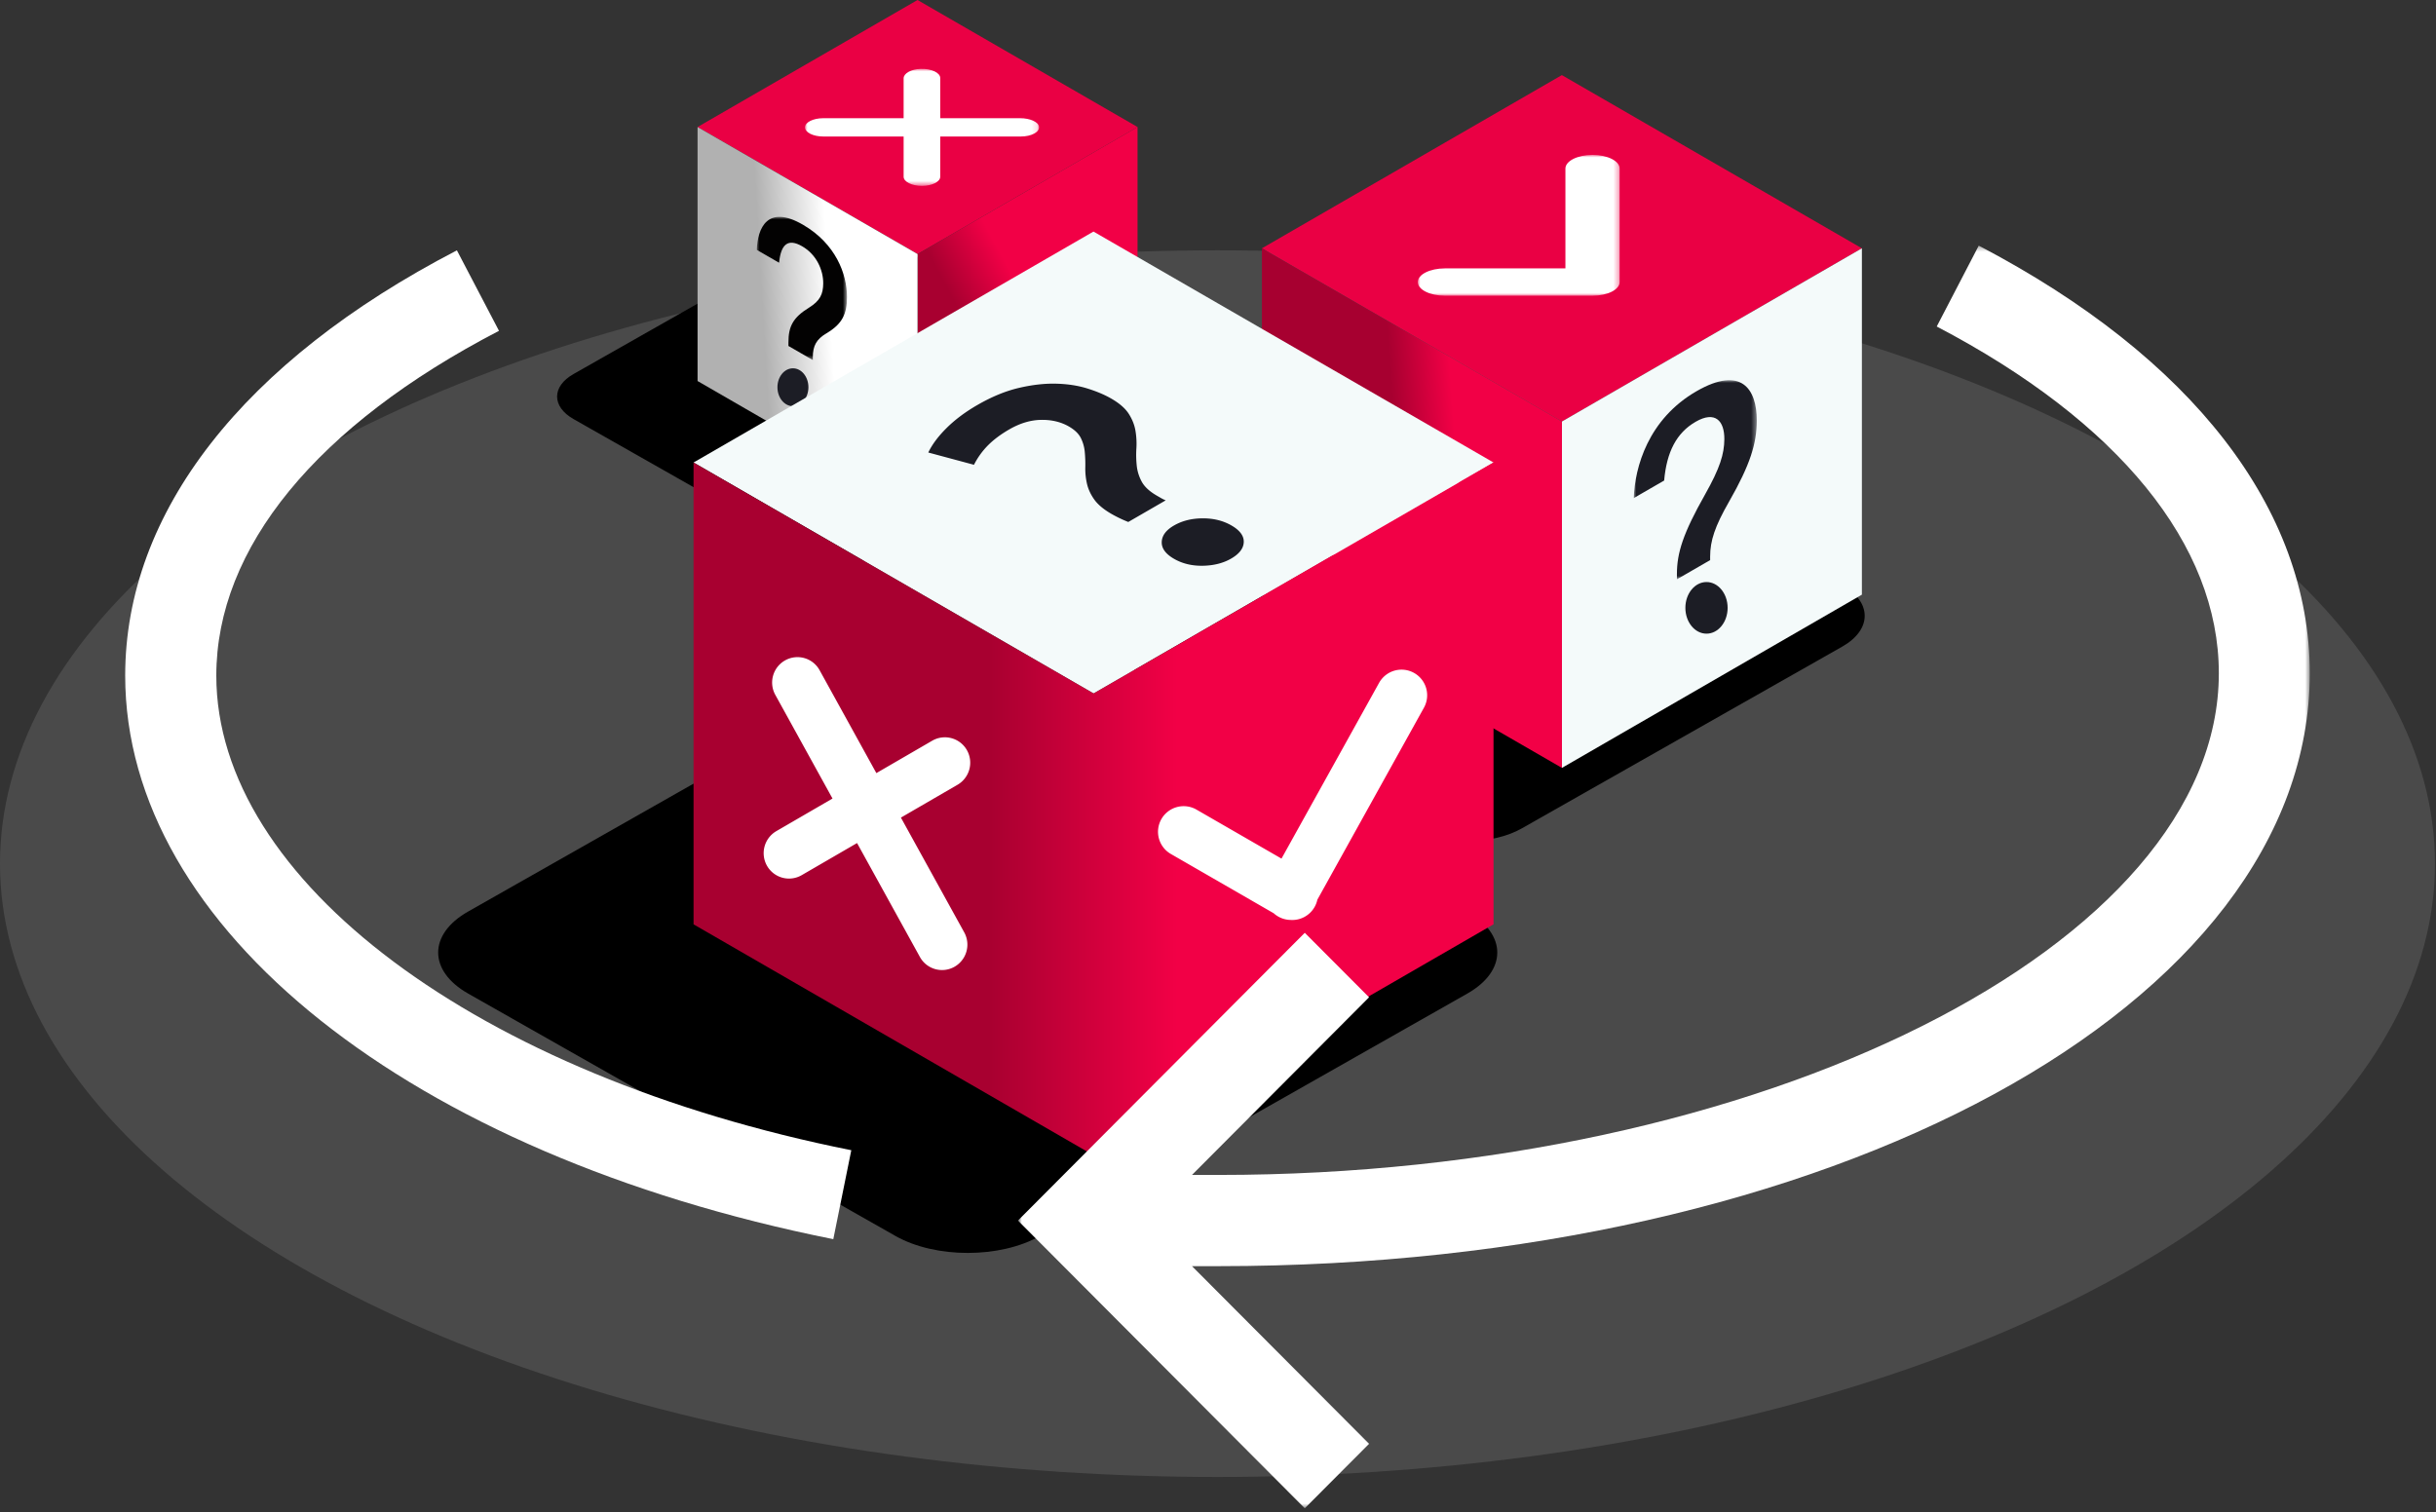 <svg xmlns="http://www.w3.org/2000/svg" xmlns:xlink="http://www.w3.org/1999/xlink" width="467" height="290" viewBox="0 0 467 290">
    <rect x="0" y="0" width="467" height="290" fill="#333333" stroke="none"/>
    <defs>
        <linearGradient id="a" x1="46.879%" x2="66.668%" y1="57.318%" y2="54.844%">
            <stop offset="0%" stop-color="#A70030"/>
            <stop offset="100%" stop-color="#F20046"/>
        </linearGradient>
        <path id="b" d="M0 0H23.59v38.177H0z"/>
        <path id="d" d="M0 0h38.7v27H0z"/>
        <linearGradient id="f" x1="35.74%" x2="53.484%" y1="66.432%" y2="50%">
            <stop offset="0%" stop-color="#A80030"/>
            <stop offset="100%" stop-color="#F20046"/>
        </linearGradient>
        <linearGradient id="g" x1="30.047%" x2="60.48%" y1="53.03%" y2="50%">
            <stop offset="0%" stop-color="#B1B1B1"/>
            <stop offset="100%" stop-color="#FFF"/>
        </linearGradient>
        <path id="h" d="M0 0h17.297v27.455H0z"/>
        <path id="j" d="M0 0h44.88v22.44H0z"/>
        <linearGradient id="l" x1="36.844%" x2="60.46%" y1="50%" y2="50%">
            <stop offset="0%" stop-color="#A80030"/>
            <stop offset="100%" stop-color="#F20046"/>
        </linearGradient>
        <path id="m" d="M.75.3H248.4v242.1H.75z"/>
    </defs>
    <g fill="none" fill-rule="evenodd">
        <ellipse cx="233.4" cy="165.6" fill="#FFF" opacity=".116" rx="233.4" ry="117.6"/>
        <g transform="translate(205.2 14.4)">
            <path fill="#000" d="M76.143 60.48c3.761 0 7.523.813 10.393 2.441l61.44 34.864c5.739 3.254 5.739 8.536 0 11.796l-61.44 34.858c-2.87 1.628-6.632 2.441-10.393 2.441-3.764 0-7.526-.813-10.396-2.441l-61.44-34.858c-5.743-3.26-5.743-8.542 0-11.796l61.44-34.864c2.87-1.628 6.632-2.441 10.396-2.441"/>
            <path fill="#EA0044" d="M36.72 33.21l57.52 33.21 57.5-33.21L94.22 0z"/>
            <path fill="#F4FAFA" d="M151.74 99.62l-57.5 33.214v-66.41l57.5-33.214z"/>
            <path fill="url(#a)" d="M36.72 99.625l57.52 33.215V66.43L36.72 33.216z"/>
            <g transform="translate(108 58.5)">
                <mask id="c" fill="#fff">
                    <use xlink:href="#b"/>
                </mask>
                <path fill="#1C1D25" d="M8.277 38.177v-.975c0-4.119 1.185-7.838 5.399-15.295 2.88-5.11 3.668-7.77 3.695-10.582.027-3.538-1.758-5.516-5.496-3.357-3.69 2.13-5.56 5.804-6.044 11.271L0 22.605C.213 16.707 2.747 7.436 12.094 2.079c8.51-4.875 11.494-.433 11.494 5.624 0 4.405-1.235 8.453-5.327 15.606-2.703 4.712-3.614 7.483-3.614 10.518v.671l-6.37 3.679z" mask="url(#c)"/>
            </g>
            <ellipse cx="121.95" cy="102.15" fill="#1C1D25" rx="4.05" ry="4.95"/>
            <g transform="translate(66.6 15.3)">
                <mask id="e" fill="#fff">
                    <use xlink:href="#d"/>
                </mask>
                <path fill="#FFF" d="M37.177 26.233c-.94.474-2.24.767-3.675.767H5.198C2.328 27 0 25.828 0 24.38c0-1.446 2.327-2.618 5.198-2.618h23.105V2.62c0-1.447 2.328-2.62 5.199-2.62 2.87 0 5.198 1.173 5.198 2.62v21.76c0 .724-.582 1.379-1.523 1.853" mask="url(#e)"/>
            </g>
            <path fill="#FFF" d="M49.01 60.752a3.63 3.63 0 0 1 4.93 1.425l8.164 14.8 8.027-4.657.007-.004a3.64 3.64 0 0 1 4.974 1.339 3.67 3.67 0 0 1-1.34 5.001l-8.138 4.72 9.102 16.5a3.66 3.66 0 0 1-1.251 4.863l-.173.102a3.63 3.63 0 0 1-4.944-1.418l-9.04-16.388-7.96 4.619a3.64 3.64 0 0 1-4.98-1.334 3.67 3.67 0 0 1 1.34-5.002l8.07-4.683-8.225-14.911a3.66 3.66 0 0 1 1.251-4.863l.173-.102.013-.007z"/>
        </g>
        <g transform="translate(106.8)">
            <path fill="#000" d="M55.838 44.352c2.759 0 5.517.596 7.622 1.79l45.056 25.567c4.208 2.386 4.208 6.26 0 8.65L63.46 105.923c-2.105 1.194-4.863 1.79-7.622 1.79-2.76 0-5.519-.596-7.623-1.79L3.159 80.36c-4.212-2.391-4.212-6.265 0-8.65l45.056-25.568c2.104-1.194 4.863-1.79 7.623-1.79"/>
            <path fill="#EA0044" d="M26.928 24.354l42.181 24.354 42.167-24.354L69.095 0z"/>
            <path fill="url(#f)" d="M111.276 73.054L69.109 97.412v-48.7l42.167-24.358z"/>
            <path fill="url(#g)" d="M26.928 73.059l42.181 24.357v-48.7L26.928 24.358z"/>
            <g transform="translate(38.28 41.58)">
                <mask id="i" fill="#fff">
                    <use xlink:href="#h"/>
                </mask>
                <path fill="#030202" d="M6.07 24.758v-.714c0-3.02.868-4.746 3.96-6.645 2.11-1.31 2.689-2.593 2.709-4.631.02-2.572-1.29-5.535-4.03-7.118-2.706-1.562-4.08-.452-4.434 3.148L0 6.33c.157-4.145 2.015-8.797 8.87-4.81 6.24 3.63 8.427 9.414 8.427 13.855 0 3.232-.904 5.155-3.906 6.933-1.981 1.167-2.65 2.43-2.65 4.655v.493L6.07 24.758z" mask="url(#i)"/>
            </g>
            <ellipse cx="45.21" cy="74.25" fill="#1C1D25" rx="2.97" ry="3.63"/>
            <g transform="translate(47.52 13.2)">
                <mask id="k" fill="#fff">
                    <use xlink:href="#j"/>
                </mask>
                <path fill="#FFF" d="M44.872 11.103c-.12-.933-1.753-1.638-3.622-1.638H25.931v-7.71c0-1.008-1.7-1.817-3.743-1.751-1.866.06-3.276.876-3.276 1.81v7.651H3.51C1.57 9.465 0 10.251 0 11.22c0 .97 1.571 1.755 3.51 1.755h15.402v7.71c0 .97 1.571 1.755 3.51 1.755 1.938 0 3.51-.786 3.51-1.755v-7.71H41.37c2.016 0 3.635-.85 3.502-1.872" mask="url(#k)"/>
            </g>
            <path fill="#FFF" d="M103.546 46.54a2.7 2.7 0 0 1 1.053 3.672L93.361 70.457a2.696 2.696 0 0 1-.304.792 2.705 2.705 0 0 1-2.516 1.346 2.696 2.696 0 0 1-1.782-.704l-10.848-6.255a2.698 2.698 0 0 1-.988-3.688 2.705 2.705 0 0 1 3.692-.99l8.965 5.168 10.289-18.532a2.707 2.707 0 0 1 3.677-1.055z"/>
        </g>
        <path fill="#000" d="M185.524 125.04c5.015 0 10.031 1.084 13.857 3.255l81.92 46.485c7.652 4.339 7.652 11.381 0 15.728l-81.92 46.477c-3.826 2.171-8.842 3.255-13.857 3.255-5.019 0-10.035-1.084-13.86-3.255l-81.92-46.477c-7.658-4.347-7.658-11.39 0-15.728l81.92-46.485c3.825-2.171 8.841-3.255 13.86-3.255"/>
        <path fill="#F4FAFA" d="M132.96 88.68l76.693 44.28 76.667-44.28-76.693-44.28z"/>
        <path fill="url(#l)" d="M125.653 177.12L48.96 132.834V44.288l76.693 44.286v-.008L202.32 44.28v88.546l-76.667 44.286v.008z" transform="translate(84 44.4)"/>
        <path fill="#1C1D25" d="M236.094 100.761c1.608.93 2.39 1.994 2.344 3.19-.046 1.197-.85 2.247-2.413 3.15-1.518.878-3.322 1.336-5.414 1.377-2.091.04-3.942-.406-5.551-1.337-1.61-.93-2.39-2.006-2.345-3.23.046-1.222.827-2.272 2.345-3.15 1.563-.903 3.39-1.362 5.482-1.375 2.092-.013 3.942.445 5.552 1.375M193.476 82.34c-1.61.93-2.954 1.934-4.034 3.01a14.81 14.81 0 0 0-2.724 3.769l-8.758-2.353c.736-1.542 1.908-3.11 3.517-4.705 1.609-1.595 3.563-3.057 5.861-4.386 2.759-1.595 5.414-2.692 7.965-3.29 2.552-.598 4.931-.87 7.138-.818 2.207.054 4.206.36 6 .918 1.793.558 3.333 1.21 4.62 1.954 1.563.903 2.678 1.88 3.344 2.93.667 1.05 1.092 2.134 1.276 3.25.184 1.117.241 2.24.172 3.37a19.837 19.837 0 0 0 .07 3.31 8.18 8.18 0 0 0 .965 3.07c.528.97 1.483 1.854 2.862 2.652l.793.458c.299.173.61.326.93.459l-7.171 4.146a24.694 24.694 0 0 1-3.241-1.555c-1.517-.877-2.621-1.807-3.31-2.79-.69-.985-1.15-1.995-1.38-3.031a12.91 12.91 0 0 1-.31-3.09 25.178 25.178 0 0 0-.103-2.971 7.5 7.5 0 0 0-.759-2.672c-.413-.824-1.172-1.555-2.276-2.193-1.517-.877-3.286-1.303-5.31-1.276-2.022.026-4.068.638-6.137 1.834"/>
        <path fill="#FFF" d="M271.066 129.016a4.91 4.91 0 0 1 1.915 6.678l-20.433 36.812a4.902 4.902 0 0 1-.554 1.438 4.918 4.918 0 0 1-4.602 2.446 4.923 4.923 0 0 1-3.215-1.282l-19.72-11.37a4.905 4.905 0 0 1-1.797-6.705 4.918 4.918 0 0 1 6.713-1.799l16.3 9.397 18.707-33.697a4.921 4.921 0 0 1 6.686-1.918zM150.546 126.603a4.84 4.84 0 0 1 6.575 1.9l10.885 19.733 10.702-6.209.01-.005.008-.005a4.851 4.851 0 0 1 6.623 1.79 4.892 4.892 0 0 1-1.787 6.668l-10.849 6.294 12.135 21.999a4.88 4.88 0 0 1-1.7 6.503l-.198.117a4.84 4.84 0 0 1-6.592-1.89l-12.054-21.851-10.612 6.158-.018.01a4.851 4.851 0 0 1-6.623-1.79 4.892 4.892 0 0 1 1.787-6.668l10.759-6.243-10.966-19.882a4.88 4.88 0 0 1 1.7-6.504l.198-.116z"/>
        <g>
            <path fill="#FFF" d="M159.75 237.6C78.552 221.36 24 177.94 24 129.544 24 98.25 46.586 69.284 87.591 48l8.07 15.43c-34.944 18.144-54.193 41.63-54.193 66.114 0 39.246 50.053 76.673 121.732 91l-3.45 17.056z"/>
            <g transform="translate(194.4 46.8)">
                <mask id="n" fill="#fff">
                    <use xlink:href="#m"/>
                </mask>
                <path fill="#FFF" d="M248.4 82.286C248.4 50.821 225.861 21.7 184.94.3l-8.053 15.506c34.872 18.242 54.081 41.863 54.081 66.481 0 52.148-87.811 96.198-191.747 96.198h-5.107l33.948-34.063-12.325-12.365L.75 187.23l54.987 55.173 12.325-12.365-33.948-34.063h5.107c117.297 0 209.179-49.936 209.179-113.689" mask="url(#n)"/>
            </g>
        </g>
    </g>
</svg>
